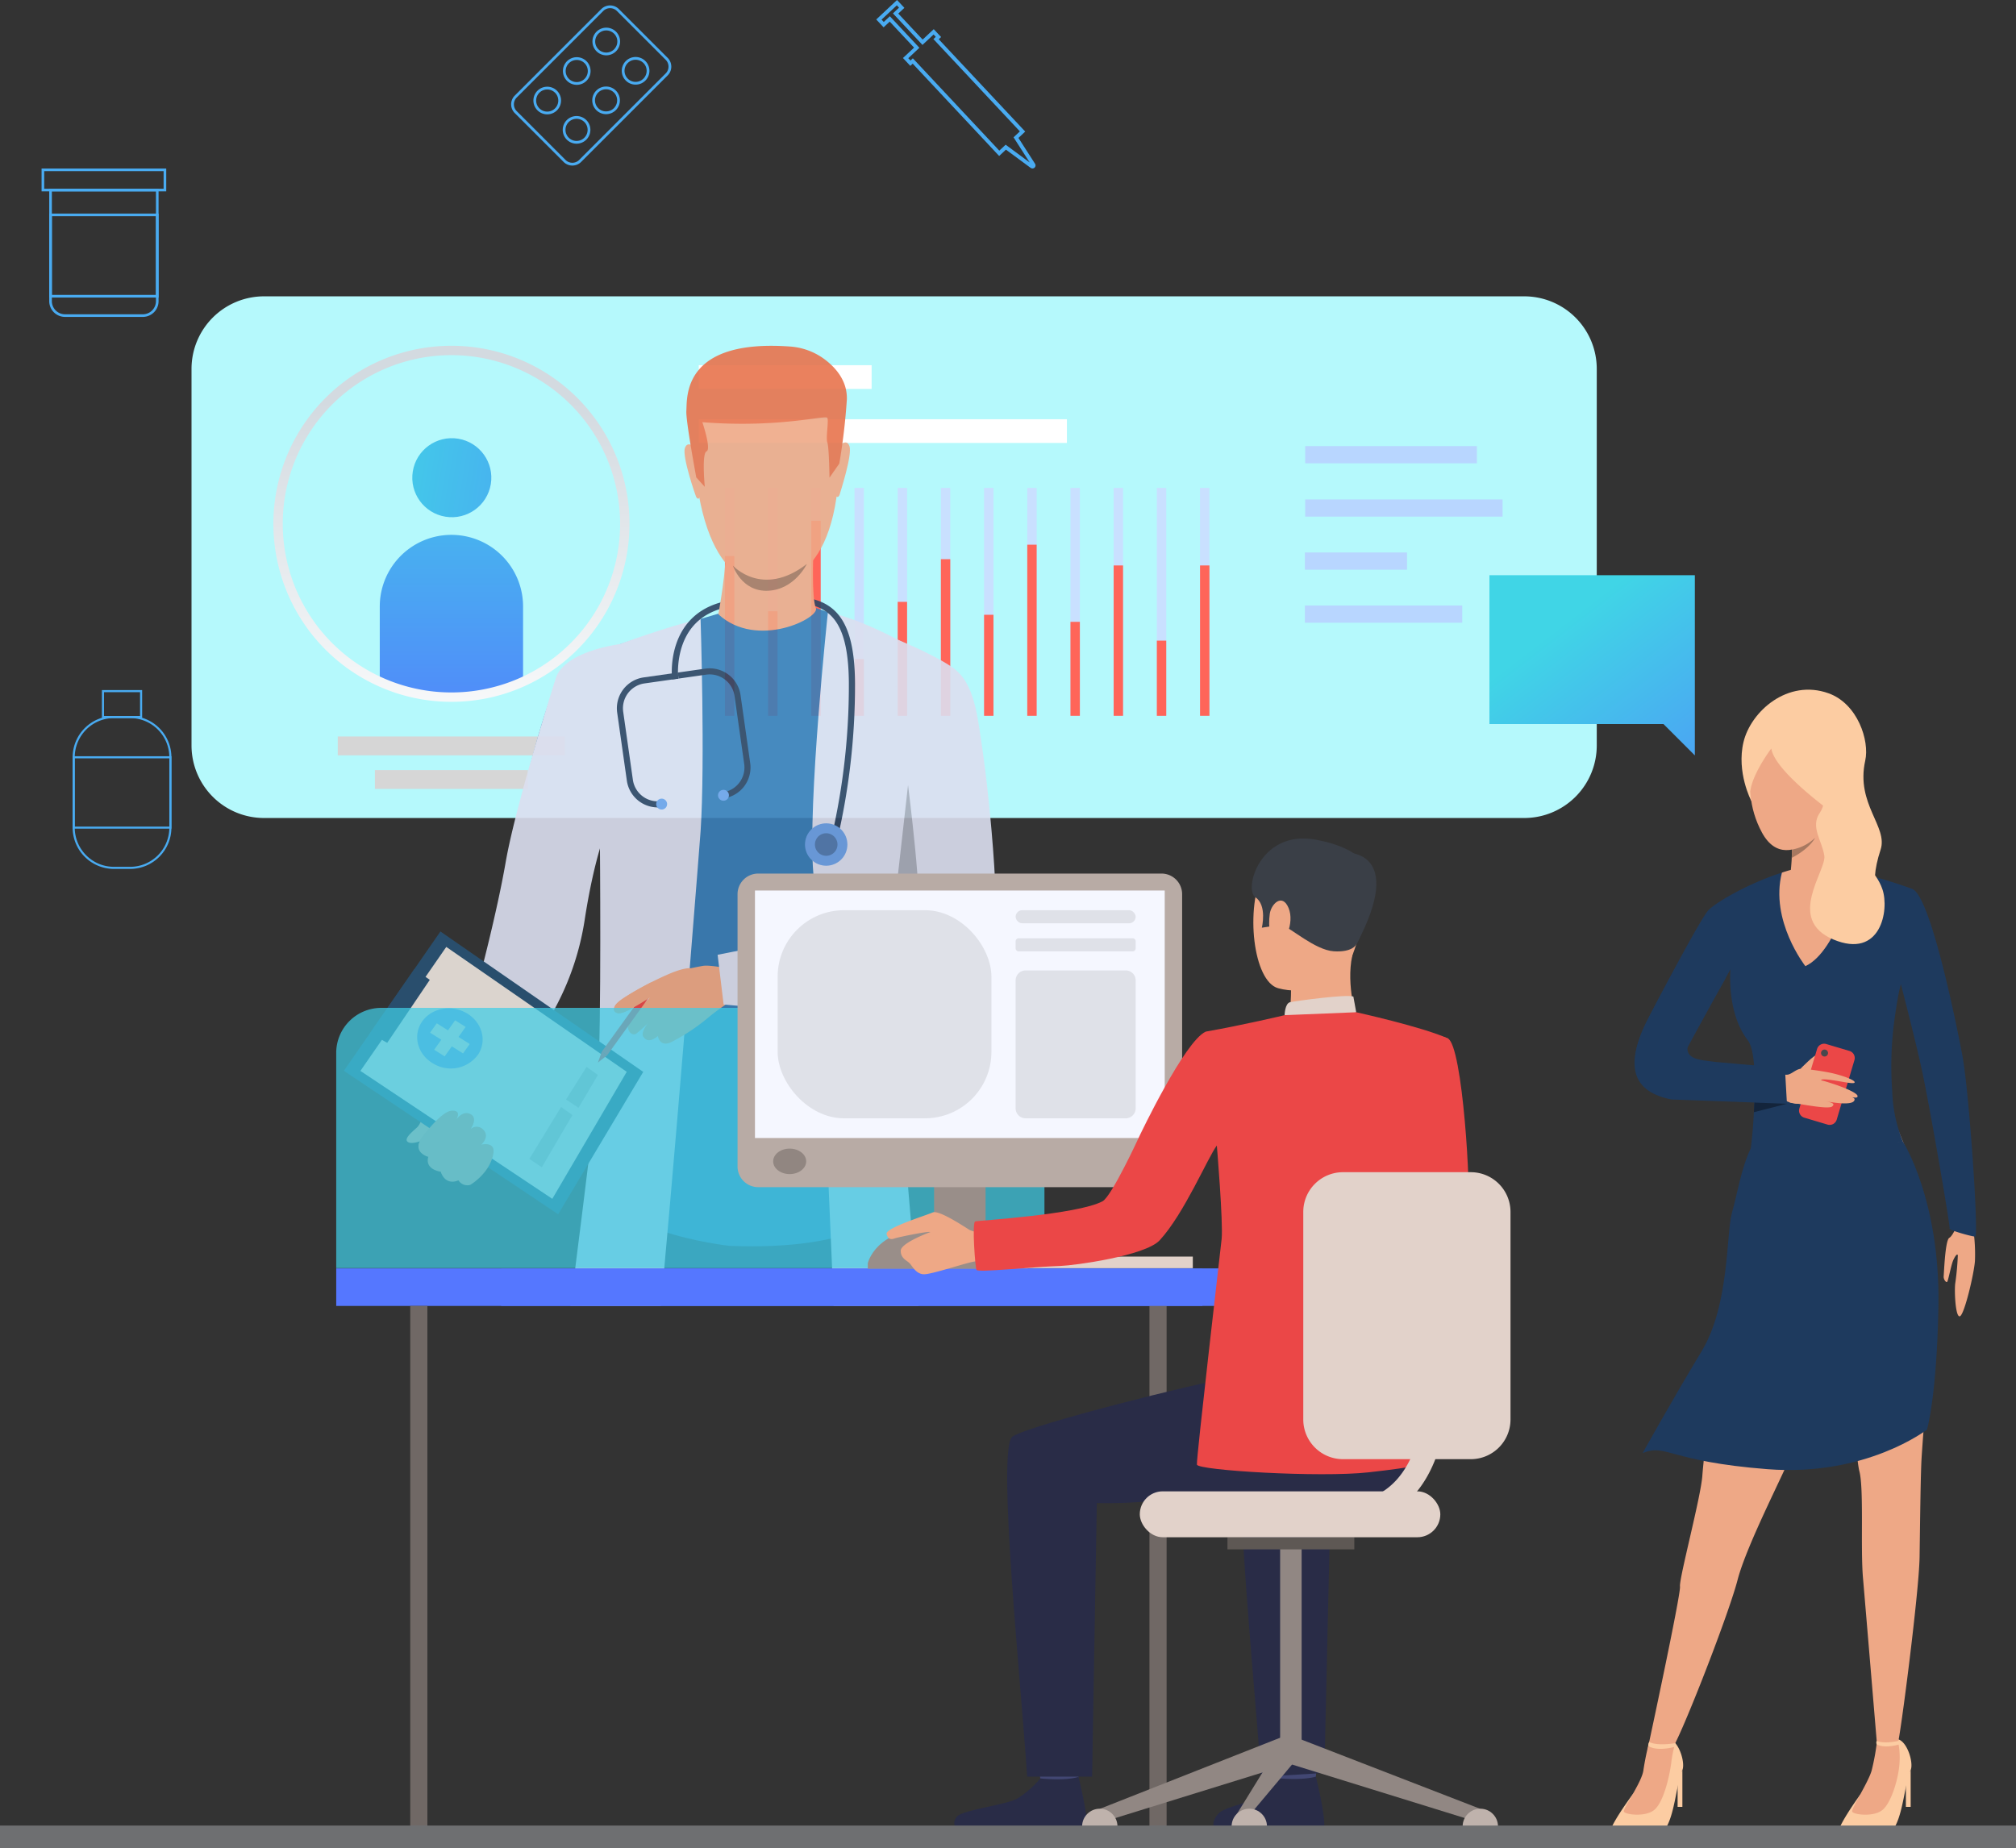 <svg xmlns="http://www.w3.org/2000/svg" xmlns:xlink="http://www.w3.org/1999/xlink" width="447" height="409.83" viewBox="0 0 447 409.83"><rect x="0" y="0" width="447" height="409.83" fill="#333333" stroke="none"/><defs><linearGradient id="a" x1="0.5" y1="-0.817" x2="0.5" y2="4.536" gradientUnits="objectBoundingBox"><stop offset="0" stop-color="#40d5e6"/><stop offset="1" stop-color="#57f"/></linearGradient><linearGradient id="b" x1="0.5" y1="-0.994" x2="0.5" y2="1.613" xlink:href="#a"/><linearGradient id="c" x1="0.5" y1="0.155" x2="0.5" y2="1.196" gradientUnits="objectBoundingBox"><stop offset="0" stop-color="#d3dae0"/><stop offset="1" stop-color="#fff"/></linearGradient><linearGradient id="d" x1="0.368" y1="0.262" x2="1.635" y2="1.707" xlink:href="#a"/><linearGradient id="e" x1="0.5" y1="0.046" x2="0.5" y2="1.88" gradientUnits="objectBoundingBox"><stop offset="0" stop-color="#40cde6"/><stop offset="0.69" stop-color="#40cde6"/></linearGradient><linearGradient id="f" x1="-13.251" y1="0.5" x2="-12.251" y2="0.5" xlink:href="#a"/></defs><g transform="translate(-68.215 0)" style="isolation:isolate"><g transform="translate(77.433 0)"><g transform="translate(0 0)"><g transform="translate(104.118 1.202)"><path d="M863,39.775,852.17,28.946a2.751,2.751,0,0,1,0-3.884L871.361,5.87a2.751,2.751,0,0,1,3.884,0L886.075,16.7a2.751,2.751,0,0,1,0,3.884L866.884,39.775A2.751,2.751,0,0,1,863,39.775ZM874.811,6.3a2.137,2.137,0,0,0-3.016,0L852.6,25.493a2.137,2.137,0,0,0,0,3.016l10.829,10.829a2.137,2.137,0,0,0,3.016,0l19.191-19.191a2.137,2.137,0,0,0,0-3.016L874.811,6.3Z" transform="translate(-851.368 -5.067)" fill="#49abf1"/><g transform="translate(4.934 4.934)"><path d="M873.057,86.272a3.065,3.065,0,1,1,4.335,0A3.068,3.068,0,0,1,873.057,86.272Zm3.9-3.9a2.453,2.453,0,1,0,0,3.469A2.456,2.456,0,0,0,876.958,82.369Z" transform="translate(-872.16 -67.947)" fill="#49abf1"/><path d="M900.647,58.682a3.065,3.065,0,1,1,4.335,0A3.068,3.068,0,0,1,900.647,58.682Zm3.9-3.9a2.453,2.453,0,1,0,0,3.469A2.456,2.456,0,0,0,904.548,54.781Z" transform="translate(-893.204 -46.903)" fill="#49abf1"/><path d="M928.227,31.092a3.065,3.065,0,1,1,4.335,0A3.068,3.068,0,0,1,928.227,31.092Zm3.9-3.9a2.453,2.453,0,1,0,0,3.469A2.456,2.456,0,0,0,932.13,27.191Z" transform="translate(-914.239 -25.86)" fill="#49abf1"/><path d="M928.047,86.092a3.065,3.065,0,1,1,4.335,0A3.068,3.068,0,0,1,928.047,86.092Zm3.9-3.9a2.453,2.453,0,1,0,0,3.469A2.456,2.456,0,0,0,931.95,82.189Z" transform="translate(-914.102 -67.81)" fill="#49abf1"/><g transform="translate(6.504 6.504)"><path d="M900.467,113.682a3.065,3.065,0,1,1,4.335,0A3.068,3.068,0,0,1,900.467,113.682Zm3.9-3.9a2.453,2.453,0,1,0,0,3.469A2.456,2.456,0,0,0,904.368,109.779Z" transform="translate(-899.57 -95.357)" fill="#49abf1"/><path d="M955.637,58.5a3.065,3.065,0,1,1,4.335,0A3.068,3.068,0,0,1,955.637,58.5Zm3.9-3.9a2.453,2.453,0,1,0,0,3.469A2.456,2.456,0,0,0,959.54,54.6Z" transform="translate(-941.649 -53.27)" fill="#49abf1"/></g></g></g><path d="M1226.761,37.236l-5.491-4.053-1.5,1.409-19.175-20.475-.524.491-1.632-1.742,2.463-2.306-5.4-5.768-1.353,1.267-1.632-1.742L1197.121,0l1.632,1.742L1197.4,3.009l5.4,5.768,2.463-2.306,1.632,1.742-.524.491,19.175,20.475-1.5,1.409,3.685,5.742a.673.673,0,0,1-.966.9Zm-5.552-5.142,5.329,3.934-3.578-5.576,1.4-1.315L1205.188,8.665l.524-.491-.486-.52-2.463,2.306-6.549-6.993,1.353-1.267-.486-.52-3.386,3.17.486.52,1.352-1.267,6.549,6.993-2.463,2.306.486.52.524-.491L1219.8,33.407l1.4-1.315Z" transform="translate(-1007.446 0)" fill="#49abf1"/><g transform="translate(0 37.371)"><path d="M440.475,204.8H423.21a3.5,3.5,0,0,1-3.49-3.49V176.37h24.245v24.943a3.5,3.5,0,0,1-3.49,3.49Zm-20.169-27.847v24.357a2.91,2.91,0,0,0,2.907,2.907h17.264a2.91,2.91,0,0,0,2.907-2.907V176.956H420.308Z" transform="translate(-418.023 -171.893)" fill="#49abf1"/><path d="M440.211,162.564H412.57V157.5h27.641Zm-27.055-.584h26.471v-3.894H413.156v3.894Z" transform="translate(-412.57 -157.5)" fill="#49abf1"/><path d="M443.965,218.222H419.72V199.6h24.245Zm-23.659-.586h23.075V200.184H420.306Z" transform="translate(-418.023 -189.611)" fill="#49abf1"/></g><g transform="translate(6.888 153.031)"><path d="M454.344,703.064h-3.588a9.167,9.167,0,0,1-9.157-9.157v-15.6a9.167,9.167,0,0,1,9.157-9.157h3.588a9.167,9.167,0,0,1,9.157,9.157v15.6A9.167,9.167,0,0,1,454.344,703.064Zm-3.585-33.452a8.7,8.7,0,0,0-8.694,8.694v15.6a8.7,8.7,0,0,0,8.694,8.694h3.588a8.7,8.7,0,0,0,8.694-8.694v-15.6a8.7,8.7,0,0,0-8.694-8.694Z" transform="translate(-441.6 -663.405)" fill="#49abf1"/><path d="M477.887,651.147H468.97V644.94h8.917Zm-8.457-.463h7.994V645.4H469.43Z" transform="translate(-462.476 -644.94)" fill="#49abf1"/><path d="M463.509,722.824h-21.9V706.76h21.9Zm-21.438-.46h20.976V707.223H442.07Z" transform="translate(-441.608 -692.091)" fill="#49abf1"/></g><rect width="31.722" height="5.263" transform="translate(264.016 92.966)" fill="#fff"/><g transform="translate(33.248 65.715)"><path d="M568.766,276.95H848.191a16.084,16.084,0,0,1,16.076,16.076v83.532a16.084,16.084,0,0,1-16.076,16.076H568.766a16.084,16.084,0,0,1-16.076-16.076V293.026A16.084,16.084,0,0,1,568.766,276.95Z" transform="translate(-552.69 -276.95)" fill="#b5f9fc" style="mix-blend-mode:hard-light;isolation:isolate"/><rect width="38.079" height="3.82" transform="translate(246.927 33.21)" fill="#b8d6ff"/><rect width="43.766" height="3.82" transform="translate(246.927 45.036)" fill="#b8d6ff"/><rect width="22.644" height="3.82" transform="translate(246.863 56.798)" fill="#b8d6ff"/><rect width="34.887" height="3.82" transform="translate(246.863 68.559)" fill="#b8d6ff"/><rect width="33.94" height="4.181" transform="translate(40.658 105.055)" fill="#d6d6d6"/><rect width="50.408" height="4.181" transform="translate(32.424 97.607)" fill="#d6d6d6"/><circle cx="8.763" cy="8.763" r="8.763" transform="translate(47.659 47.465) rotate(-80.78)" fill="url(#a)"/><path d="M760.372,515.756v16.666a38.54,38.54,0,0,1-31.772,0V515.756a15.886,15.886,0,1,1,31.772,0Z" transform="translate(-686.86 -446.976)" fill="url(#b)"/><rect width="81.629" height="5.263" transform="translate(112.468 27.252)" fill="#fff"/><rect width="38.33" height="5.26" transform="translate(112.468 15.269)" fill="#fff"/><path d="M668.666,402.077a39.134,39.134,0,0,1-16.315-3.519,39.48,39.48,0,1,1,32.633,0,39.134,39.134,0,0,1-16.315,3.519Zm0-76.871a37.4,37.4,0,1,0,37.4,37.393,37.435,37.435,0,0,0-37.4-37.393Z" transform="translate(-611.038 -312.165)" fill="url(#c)"/><g transform="translate(118.27 42.485)"><rect width="2.083" height="50.54" fill="#c9e0ff"/><rect width="2.083" height="50.54" transform="translate(9.577)" fill="#c9e0ff"/><rect width="2.083" height="50.54" transform="translate(19.153)" fill="#c9e0ff"/><rect width="2.083" height="50.54" transform="translate(28.73)" fill="#c9e0ff"/><rect width="2.083" height="50.54" transform="translate(38.306)" fill="#c9e0ff"/><rect width="2.083" height="50.54" transform="translate(47.883)" fill="#c9e0ff"/><rect width="2.083" height="50.54" transform="translate(57.46)" fill="#c9e0ff"/><rect width="2.083" height="50.54" transform="translate(67.036)" fill="#c9e0ff"/><rect width="2.083" height="50.54" transform="translate(76.615)" fill="#c9e0ff"/><rect width="2.083" height="50.54" transform="translate(86.192)" fill="#c9e0ff"/><rect width="2.083" height="50.54" transform="translate(95.768)" fill="#c9e0ff"/><rect width="2.083" height="50.54" transform="translate(105.345)" fill="#c9e0ff"/></g><g transform="translate(118.27 49.779)"><rect width="2.083" height="35.431" transform="translate(0 7.816)" fill="#ff6559"/><rect width="2.083" height="23.185" transform="translate(9.577 20.06)" fill="#ff6559"/><rect width="2.083" height="43.247" transform="translate(19.153)" fill="#ff6559"/><rect width="2.083" height="12.592" transform="translate(28.73 30.654)" fill="#ff6559"/><rect width="2.083" height="25.27" transform="translate(38.306 17.976)" fill="#ff6559"/><rect width="2.083" height="34.735" transform="translate(47.883 8.509)" fill="#ff6559"/><rect width="2.083" height="22.404" transform="translate(57.46 20.84)" fill="#ff6559"/><rect width="2.083" height="37.948" transform="translate(67.036 5.296)" fill="#ff6559"/><rect width="2.083" height="20.84" transform="translate(76.615 22.404)" fill="#ff6559"/><rect width="2.083" height="33.345" transform="translate(86.192 9.899)" fill="#ff6559"/><rect width="2.083" height="16.674" transform="translate(95.768 26.573)" fill="#ff6559"/><rect width="2.083" height="33.345" transform="translate(105.345 9.899)" fill="#ff6559"/></g></g><path d="M1811.076,577.535l-6.952-6.955H1765.53V537.57h45.546Z" transform="translate(-1444.501 -410.016)" fill="url(#d)"/><g transform="translate(347.67 152.939)"><path d="M2193.3,1141.222s-1.187,3.2-2.1,3.709-1.172,7.64-1.248,8.49c-.064.712.458,1.4.733,1.3s.892-3.837,1.457-4.985c.475-.964.816-1.3.945-.954a59.4,59.4,0,0,1-.579,6.293c-.216,1.839.076,7.716,1.068,7.237s3.108-9.425,3.308-12.265a38.358,38.358,0,0,0-.3-6.494l-3.281-2.33Z" transform="translate(-2115.874 -1023.372)" fill="#eea886"/><path d="M2003.246,669.2s-3.331-6.326-1.708-13.062,9.766-14.042,18.857-10.777c6.452,2.316,9.109,10.514,8.127,14.92-2.147,9.648,5.094,14.631,3.407,19.751-1.48,4.5-1.654,8-.524,8.907s4.764,4.155,4.364,8-17.758-11.195-17.758-11.195-9.453-18.994-14.768-16.538Z" transform="translate(-1971.838 -644.554)" fill="#fccca2"/><path d="M1882.876,1637.507s-5.792,7.8-5,9.033,6.886,1.412,10.592,0,3.8-10.549,5.472-14.476c.7-1.644-.8-6.494-2.914-6.848a8.923,8.923,0,0,0-4.411.681s2.19,5.531-3.744,11.608Z" transform="translate(-1877.804 -1392.469)" fill="#fccca2"/><path d="M1896.737,1625.471a60.813,60.813,0,0,0-1.288,6.316c-.37,2.629-4.5,8.385-4.326,9.09s4.943,1.345,6.886-.475,3.191-7.114,3.618-10.281a25.405,25.405,0,0,1,.9-4.406s-3.936-2.187-5.792-.247Z" transform="translate(-1887.958 -1392.106)" fill="#eea886"/><path d="M1942.418,1654.31v8.162h-1.058v-6.309Z" transform="translate(-1926.279 -1414.716)" fill="#fccca2"/><path d="M2095.979,1637.651s-5.583,7.667-4.788,8.9,6.884,1.412,10.592,0,3.8-10.549,5.472-14.476c.7-1.644-.8-6.494-2.914-6.848a9.491,9.491,0,0,0-4.589.757s2.162,5.585-3.773,11.662Z" transform="translate(-2040.5 -1392.483)" fill="#fccca2"/><path d="M2109.915,1625.068a52.2,52.2,0,0,1-1.148,6.179c-.707,2.56-4.5,8.385-4.326,9.09s4.943,1.345,6.884-.474,3.443-7.09,3.618-10.281a16.991,16.991,0,0,0-.441-5.27s-2.736-1.184-4.589.757Z" transform="translate(-2050.66 -1391.562)" fill="#eea886"/><path d="M2155.74,1654.31v8.162h-1.061v-6.309Z" transform="translate(-2088.983 -1414.716)" fill="#fccca2"/><path d="M1935.511,1018.947s-4.224,23.268-5.365,29.088-4.337,34.012-4.679,38.8-5.185,22.855-4.957,24.568-7.18,36.1-7.18,36.1a4.459,4.459,0,0,0,5.2.185c1.371-.954,12.607-29.484,14.756-37.77,2.1-8.086,11.16-25.313,11.959-28.077s5.906-36.871,7.275-38.468,3.424.914,4.224,4.451,2.51,34.126,3.538,38.005.23,17.006.8,23.626,3.075,36.562,3.075,36.562,4.207.814,4.662.078,4.7-33.357,4.814-41.23.235-18.735.456-22.143c2.114-32.635,6.108-36.9-.873-60.392-17.084-57.471-37.7-3.393-37.7-3.393Z" transform="translate(-1904.901 -912.521)" fill="#eea886"/><path d="M1932.66,1068.417l33.736-1.547s8.3,12.965,7.88,36.555c-.361,19.986-2.529,27.316-2.529,27.316s-13.485,10.495-35.4,8.784-22.409-5.733-27.66-3.564c0,0,6.281-11.3,13.152-22.715,6.124-10.17,5.379-26.053,6.634-30.5s2.074-9.968,4.181-14.324Z" transform="translate(-1901.362 -966.663)" fill="#1e3a5e"/><path d="M1977.025,892.22c-.42.093-6.169-1.476-5.685-1.837.19-.145-3.832-23.911-5.958-34.182-1.345-6.506-4.843-19.929-4.843-19.929s-.636,1.7-1.625,9.382a77.357,77.357,0,0,0-.29,14.429,31.8,31.8,0,0,0,2.361,11.069l-34.425,6.219a104.361,104.361,0,0,0,1.376-12.73h0c.043-.709.078-1.424.109-2.138.244-5.965.031-11.864-1.431-13.767-3.766-4.909-4.107-11.871-3.882-15.751,0,0-10.419,18.838-11.069,20.259-2.207,4.812,4.34,3.18,7.894,3.514l7.636-.892-1.9,4.992-16.028-.873c-7.472-.89-10.25-5.248-4.888-15.862,1.633-3.229,11.726-22.44,13.475-24.264s9.078-6.055,16.306-8.34a26.541,26.541,0,0,1,13.25-.759,101.562,101.562,0,0,1,15.663,4.38c4.442,1.761,10.867,35.609,11.162,37.272,1.5,8.459,3.59,39.626,2.79,39.806Z" transform="translate(-1895.948 -770.943)" fill="#1e3a5e"/><path d="M2053.45,810.693s-3.993,17.48-11.256,20.814c0,0-7.935-10.1-5.2-20.733,0,0,8.433-3.3,16.455-.081Z" transform="translate(-1998.785 -770.195)" fill="#eea886"/><path d="M2050.652,787.867c-5.8-1.1-4.565-4.321-4.565-4.321s.271-1.82.375-4.122c.026-.588.043-1.21.04-1.839a23.98,23.98,0,0,0-.159-2.852c-.475-3.891,10.525-1.571,10.525-1.571s-.633,7.875.883,10.236-1.3,5.562-7.1,4.468Z" transform="translate(-2006.073 -742.123)" fill="#eea886"/><path d="M2011.674,675.05s-6.074,11.7-.05,22.791,17.86-4.829,18.626-6.7,4.824-12.429-3.249-15.637S2013.395,671.872,2011.674,675.05Z" transform="translate(-1977.839 -666.153)" fill="#eea886"/><path d="M2056.08,989.071s3.172-3.253,3.654-3.066-1.336,3.59-1.336,3.59Z" transform="translate(-2013.779 -904.98)" fill="#eea886"/><path d="M2012.958,671.42s-4.181,5.493-4.677,9.551a21.751,21.751,0,0,1,3.042-15.044c4.708-7.372,16.673-.351,18.277,2.6s6.3,5.54-1.59,18.2c0,0-14.194-9.861-15.053-15.3Z" transform="translate(-1977.103 -658.369)" fill="#fccca2"/><path d="M2053.185,783.02s-1.056,2.3-5.175,4.447c.026-.588.042-1.21.04-1.839A9.836,9.836,0,0,0,2053.185,783.02Z" transform="translate(-2007.624 -750.165)" fill="#a77860"/><path d="M2067.135,730.363s2.335,3.633.178,6.767.543,6.217,1.013,9.529-8.563,14.1,1.972,18.539,12.471-6.516,10.913-11.107c-1.5-4.4-4.748-5.1-4.976-10.86s-2.121-14.728-9.1-12.87Z" transform="translate(-2020.71 -709.811)" fill="#fccca2"/><path d="M2061.162,993.4l-5.154-1.535a1.632,1.632,0,0,1-1.1-2.031l3.929-13.2a1.632,1.632,0,0,1,2.031-1.1l5.154,1.535a1.633,1.633,0,0,1,1.1,2.031l-3.929,13.2A1.632,1.632,0,0,1,2061.162,993.4Z" transform="translate(-2012.833 -896.951)" fill="#eb4747"/><path d="M2029.279,999.915a2.747,2.747,0,0,0,1.54.2c1.243-.3,2.333-1.9,3.934-1.058s.128,6.364-.712,7.168-3.35.3-6.454-1.839,1.694-4.468,1.694-4.468Z" transform="translate(-1991.249 -914.754)" fill="#eea886"/><path d="M2047.91,998.95a56.608,56.608,0,0,1,5.732.807c2.634.52,5.588,1.592,5.688,2.131.111.6-2.722-.145-5.372-.493-2.439-.32-2.019.128-2.019.128s-.112-.135,2.47.7c2.776.9,5.521,2.1,5.564,2.745.021.316-.147.453-1.215.28.588.223.6.408.529.65-.406,1.253-4.71.529-6.421.24,1.312.228,2.247.529,1.471,1.151-.887.709-6.923-.572-9.133-.835-2.41-.287,2.708-7.508,2.708-7.508Z" transform="translate(-2004.992 -914.859)" fill="#eea886"/><path d="M1934.9,928.964l-25.609-.947c-8.381-1.67-10.642-7.085-5.277-17.7.909-1.8,4.164-7.9,7.175-13.269l10.156,3.984c-2.643,4.784-7.353,12.256-7.878,13.4-2.207,4.812,1.855,4.746,5.726,5.275l15.262,1.35.446,7.906Z" transform="translate(-1895.579 -837.138)" fill="#1e3a5e"/><path d="M2127.156,1627.04s1.358.733,4.815,0l.28.75s-3.289,1.049-5.095,0A.908.908,0,0,1,2127.156,1627.04Z" transform="translate(-2067.935 -1393.917)" fill="#fccca2"/><path d="M1914.09,1628.06s1.5.937,5.768.263l.228.726s-4.081,1.27-6.217-.121a2.523,2.523,0,0,1,.219-.868Z" transform="translate(-1905.312 -1394.695)" fill="#fccca2"/><path d="M2019.947,1030.688l-7.327,1.875v0h0c.043-.709.078-1.424.109-2.138l7.221.268Z" transform="translate(-1980.631 -938.862)" fill="#13243b"/><path d="M2076.957,981.664a.774.774,0,1,1-.773-.774A.774.774,0,0,1,2076.957,981.664Z" transform="translate(-2028.522 -901.084)" fill="#48484d"/></g><g transform="translate(67.036 76.688)" opacity="0.9"><path d="M988.721,1079H917.81c.171-1.765.342-3.488.51-5.21.767-7.612,1.595-14.885,2.4-21.049.107-.785.743-2.551.849-3.274.574-4.295,1.17-7.356,1.381-8.889a17.019,17.019,0,0,1,.446-1.851c.764-.361-.021-.275.849-.574,20.52-7.38,60.067.425,60.067.425s.021.19.085.553c.043.446.128,1.148.235,2.04.232,1.955.574,4.848.956,8.229v.064c.021.107.021.214.043.318.873,7.569,1.979,17.374,2.636,24.006.19,2.1.361,3.913.446,5.211Z" transform="translate(-864.963 -866.087)" fill="#2f4563"/><path d="M935.483,1007.531l-.553-.057c.014-.13,1.324-13.112.854-17.11l.553-.064c.477,4.06-.8,16.7-.854,17.234Z" transform="translate(-878.021 -832.011)" fill="#e0a05f"/><path d="M954.661,619.51l-15.326,1.265c-.168-1.915-.285-3.215-.285-3.215s-4.447,49.57-4.447,57.225-.781,26.535-.781,26.535-6.1,9.275-35.72,8.091c0,0-30.844-3.367-29.358-17.122,4.52-41.93,1.459-72.3.712-72.676-.247-.123-1.011,2.351-1.877,5.835l-18.3-1.106c3.405-18.194,9.51-42.547,13.9-44.5,4.584-2.041,19.177-6.58,28.6-9.439,4.879-1.481,8.374-2.51,8.374-2.51h16.944s1.106.353,2.919.989h0c7.4,2.6,26.566,9.9,30,16.937,2.363,4.848,3.59,19.509,4.655,33.694Z" transform="translate(-812.694 -509.83)" fill="#3a7eb8"/><path d="M1152.9,680.839c-.192,3.955,1.234,21.263,2.957,39.889.171,1.723.339,3.467.489,5.211H1137.5c-.064-1.723-.15-3.467-.211-5.211-1.637-38.762-3.593-82.457-4.295-90.75-1.319-15.459,3.232-57.9,3.232-57.9,9.249,1.977,20.774,9.057,20.774,9.057l-.467,37.848s-3.189,52.541-3.635,61.854Z" transform="translate(-1028.909 -513.026)" fill="#dbdff0"/><path d="M1210.495,638.156s.512,17.1.047,18.57-3.5,1.8-3.5,1.8l-1.139,17.525s17.469-2.2,21.244-7.171-.159-40.466-1.348-48.414-1.756-15.338-6.76-18.75-13.871-6.822-13.871-6.822l5.322,43.266Z" transform="translate(-1084.139 -530.423)" fill="#dbdff0"/><path d="M935.575,625.516s-4.126,53.815-8.336,100.063c-.149,1.744-.318,3.488-.467,5.211H906.7c.235-1.723.446-3.467.681-5.211C910,705,912.442,685.244,912.8,680.354c.828-11.036.446-52.69.446-52.69l3.082-43.163s12.312-4.594,19.243-6.06C935.575,578.44,936.595,610.354,935.575,625.516Z" transform="translate(-856.489 -517.877)" fill="#dbdff0"/><path d="M852.462,602.06s-12.191,1.511-14.116,7.581-9.123,29.387-11.093,40.748-5.913,26.122-5.913,26.122l13.985,11.057a60.636,60.636,0,0,0,9.437-24.333c2.212-14.438,5.082-20.807,5.082-20.807Z" transform="translate(-791.383 -535.892)" fill="#dbdff0"/><path d="M772.468,980.6s-1.943,5.785-3.393,6.281-3.028,2.522-4.245,3.22-5.192,1.417-6.16,2.577c-.4.475-1.7,4.333-2.61,5.208s-2.957,2.427-2.195,3.187,2.966-.126,2.966-.126a1.63,1.63,0,0,0-.316,1.727c.9,1.711,2.1,1.668,2.1,1.668s-.244,1.381.308,2a3.239,3.239,0,0,0,2.385,1.279,3.077,3.077,0,0,0,1.222,1.739,2.749,2.749,0,0,0,2.707.168s1.36,1.521,2.427,1.089a9.945,9.945,0,0,0,2.356-1.882c.736-.562,5.569-7.436,6.983-13.551a45.481,45.481,0,0,1,4.432-11.271L772.47,980.6Z" transform="translate(-739.792 -824.612)" fill="#eea987"/><path d="M742.593,933.256l18.864-31.57L716.488,870.55l-21.4,30.9Z" transform="translate(-695.09 -740.675)" fill="#285173"/><path d="M753.049,940.82l16.505-28.165-40.012-27.7-19.042,27.5Z" transform="translate(-706.844 -751.658)" fill="#ede5df"/><path d="M765.488,1043.981s4.235-5.808,6.627-5.953.978,2.034.978,2.034,1.364-2.178,3.17-1.286.017,3.357.017,3.357a1.979,1.979,0,0,1,2.892.171c1.429,1.549-.508,3.258-.508,3.258s3.108-.79,2.7,1.856c-.693,4.466-5.116,7.045-5.116,7.045a2.305,2.305,0,0,1-2.643-1s-2.762,1.428-3.927-1.905c0,0-3.566-.427-2.755-3.3,0,0-3.732-.942-1.431-4.283Z" transform="translate(-748.214 -868.408)" fill="#db9c7c"/><path d="M964.823,903.053s-1.305-.278-5.159,1.424c-5.118,2.259-11.368,5.775-11.639,7.059-.389,1.848,1.122,2.024,4,.289s3.82-2.313,3.82-2.313-4.523,4.347-4.869,5.9.911,2.733,1.794,2.143a25.776,25.776,0,0,0,2.586-2.311s-1.649,2.074-1.016,2.968c.47.662,1.262,1.469,3.251-.128,0,0,.32,2.52,2.9,1.374a44.227,44.227,0,0,0,8.224-5.438,48.446,48.446,0,0,1,7.685-5.2l-2.121-5.457s-4.957-1.165-6.81-.826c-1.623.3-2.648.524-2.648.524Z" transform="translate(-887.964 -765.02)" fill="#eea886"/><rect width="16.871" height="1.426" transform="translate(57.192 156.518) rotate(-54.24)" fill="#eb4747"/><path d="M955.348,921.495s-5.659,3.8-7.14,3.5-1.141-1.8,1.122-3.241,6.2-3.576,6.2-3.576A2.181,2.181,0,0,1,955.348,921.495Z" transform="translate(-887.465 -777.003)" fill="#eea886"/><path d="M1044.3,869.877s38.935-7.837,41.82-6.9l.641,16.842s-15.333,3.6-41.13,1.087l-1.331-11.026Z" transform="translate(-961.44 -734.836)" fill="#dbdff0"/><path d="M934.479,983.625l-2.029,1.6.873-2.432Z" transform="translate(-876.13 -826.283)" fill="#eb4747"/><path d="M767.259,954.712c-3.493-1.924-4.734-6.022-2.771-9.152s6.385-4.112,9.878-2.188,4.734,6.022,2.771,9.152a7.458,7.458,0,0,1-9.876,2.188Z" transform="translate(-747.311 -795.466)" fill="#6ea2e8"/><path d="M775.59,958.443l1.485-2.083,7.311,4.594-1.483,2.083Z" transform="translate(-756.489 -806.124)" fill="#ede5df"/><path d="M784.061,953.59l2.335,1.466-4.651,6.528-2.335-1.469Z" transform="translate(-759.403 -804.011)" fill="#ede5df"/><path d="M871.129,1047.92l-2.769-1.848,7.042-11.532,2.517,1.794Z" transform="translate(-827.247 -865.753)" fill="#c7c0bb"/><path d="M905.411,1006.171l-2.771-1.849,4.558-7.232,2.515,1.794Z" transform="translate(-853.393 -837.189)" fill="#c7c0bb"/><path d="M1211.076,733.7l-3.476,30.806s3.858.159,5.45-1.319S1211.076,733.7,1211.076,733.7Z" transform="translate(-1085.992 -636.296)" fill="#a9adba"/><g transform="translate(60.522 71.518)"><path d="M1017.238,653.435l-.19-1.333a5.566,5.566,0,0,0,4.72-6.288l-2.145-15.084a5.566,5.566,0,0,0-6.288-4.719l-6.115.871-.19-1.334,6.115-.871a6.915,6.915,0,0,1,7.811,5.866l2.145,15.084a6.915,6.915,0,0,1-5.865,7.811Z" transform="translate(-993.535 -624.608)" fill="#2f4563"/><path d="M960.183,658.406a6.915,6.915,0,0,1-7.811-5.865l-2.145-15.084a6.915,6.915,0,0,1,5.865-7.811l7.562-1.075.19,1.333-7.562,1.075a5.566,5.566,0,0,0-4.72,6.288l2.145,15.084A5.566,5.566,0,0,0,960,657.07l.19,1.333Z" transform="translate(-950.158 -627.63)" fill="#2f4563"/><path d="M1047.09,739.225a1.207,1.207,0,1,1-1.365-1.025A1.205,1.205,0,0,1,1047.09,739.225Z" transform="translate(-1022.258 -711.238)" fill="#6ea2e8"/><path d="M989.32,747.447a1.207,1.207,0,1,1-1.365-1.025A1.205,1.205,0,0,1,989.32,747.447Z" transform="translate(-978.195 -717.509)" fill="#6ea2e8"/></g><path d="M1037.464,614.024l-1.312-.372a149.008,149.008,0,0,0,4.558-37.1c-.043-7.8-1.383-12.633-4.219-15.214-3.785-3.448-10.073-2.895-18.778-2.133l-1.526.133c-4.5.387-7.932,2-10.208,4.8-3.851,4.734-3.111,11.351-3.1,11.418l-1.355.164c-.036-.294-.823-7.242,3.391-12.433,2.518-3.1,6.271-4.886,11.157-5.308l1.523-.133c8.71-.764,15.589-1.367,19.815,2.482,3.137,2.857,4.617,8.01,4.665,16.216a150.525,150.525,0,0,1-4.61,37.485Z" transform="translate(-928.75 -501.734)" fill="#2f4563"/><path d="M1066.05,507.367s-.434,10.182.551,12.386-13.058,9.285-21.621,1.4c0,0,2.069-11.067,1.492-14.986s19.576,1.208,19.576,1.208Z" transform="translate(-961.958 -461.622)" fill="#eea987"/><path d="M1040.205,331.71s15.684,2.176,13.857,27.268-15.665,23.344-16.588,23.339-13.836.762-15.518-29.788C1021.956,352.529,1021.016,329.933,1040.205,331.71Z" transform="translate(-944.392 -329.614)" fill="#eea886"/><path d="M1155.45,414.364s1.67-1.91,2.339-.028-2.007,10.106-2.2,10.8c0,0-.3.743-.717.346s.579-11.114.579-11.114Z" transform="translate(-1045.694 -392.078)" fill="#eea886"/><path d="M1015.764,416.1s-1.718-1.87-2.34.028,2.333,10.421,2.475,10.739c0,0,.316.735.724.33s-.861-11.1-.861-11.1Z" transform="translate(-937.825 -393.426)" fill="#eea886"/><path d="M1048.971,349.323l-2.169,3.113s-.086-6.717-.467-7.761.32-4.729,0-5.481-10.644,2.3-27.719.94c0,0,2.029,6.008.928,6.461s-.392,7.878-.392,7.878l-1.886-2.086s-2.359-12.654-2.2-14.78c.206-2.828-1.042-15.986,22.983-14.251a14.5,14.5,0,0,1,7.638,2.809c2.506,1.87,5.1,4.814,4.964,8.941a137.928,137.928,0,0,1-1.678,14.218Z" transform="translate(-939.137 -323.199)" fill="#e8734d"/><path d="M1058.61,527.471s6.494,7.254,16.384-.361c0,0-2.693,5.671-8.6,5.932S1058.61,527.471,1058.61,527.471Z" transform="translate(-972.354 -478.726)" fill="#a77860"/><circle cx="4.701" cy="4.701" r="4.701" transform="translate(100.287 110.593) rotate(-45)" fill="#6ea2e8"/><path d="M1140.222,781.241a2.5,2.5,0,1,1-2.5-2.5A2.5,2.5,0,0,1,1140.222,781.241Z" transform="translate(-1030.786 -670.65)" fill="#537bb0"/><path d="M723.278,922.084l9.444-13.971-3.429-2.373-9.833,14.2Z" transform="translate(-713.678 -767.515)" fill="#285173"/><rect width="155.48" height="8.236" transform="translate(34.873 204.675)" fill="#57f"/></g><g transform="translate(65.328 223.503)"><path d="M10,0H147.036a10,10,0,0,1,10,10V57.718a0,0,0,0,1,0,0H0a0,0,0,0,1,0,0V10A10,10,0,0,1,10,0Z" opacity="0.72" fill="url(#e)"/></g><g transform="translate(65.33 185.936)"><rect width="43.37" height="2.574" transform="translate(189.93 95.297) rotate(180)" fill="#e2d2ca"/><rect width="3.801" height="117.085" transform="translate(180.316 101.995)" fill="#706865"/><rect width="30.146" height="3.678" transform="translate(153.347 95.667) rotate(180)" fill="#ccbdb7"/><rect width="11.416" height="34.674" transform="translate(143.981 95.294) rotate(180)" fill="#998e89"/><rect width="205.489" height="8.326" transform="translate(205.489 103.666) rotate(180)" fill="url(#f)"/><path d="M1629.693,979.651s1.827,25.619-3.18,28.685c-3.134,1.92-15.639,8.4-15.269,9.615s7.059,10.81,7.059,10.81,24.015-15.815,24.791-20.8c.757-4.869-1.182-37.511-4.482-39.016-2.472-1.127-3.778-.195-6.893,2.119C1627.346,974.31,1629.693,979.651,1629.693,979.651Z" transform="translate(-1392.147 -924.607)" fill="#eb4747"/><path d="M1564.482,1637.392s.748,5.185.84,5.963,8.307-.458,8.307-.458l.664-6.172s-8.786-.064-9.814.667Z" transform="translate(-1356.486 -1434.299)" fill="#424773"/><path d="M1521.839,1660.761a22.2,22.2,0,0,1-5.12,4.485c-2.518,1.362-6.473,1.9-7.961,3.31-1.075,1.018-3.913,5.4,6.542,5.308s15.495.619,16.614-1.061-1.62-12.393-1.62-12.393S1527.818,1661.3,1521.839,1660.761Z" transform="translate(-1313.09 -1452.365)" fill="#292c47"/><path d="M1342.682,1637.6s.748,5.185.84,5.963,8.307-.458,8.307-.458l.664-6.172s-8.786-.064-9.814.667Z" transform="translate(-1187.315 -1434.46)" fill="#424773"/><path d="M1284.514,1660.971a22.2,22.2,0,0,1-5.12,4.484c-2.518,1.362-11.781,2.48-13.269,3.889-1.075,1.018-2.862,5.114,11.85,4.729,10.452-.273,15.494.619,16.614-1.061s-1.621-12.393-1.621-12.393-2.333.952-8.454.351Z" transform="translate(-1128.394 -1452.526)" fill="#292c47"/><path d="M1400.606,1262.17s-29.864,5.054-36.61,6.113-43.318,10.16-47.892,12.934c-3.64,2.207,1.91,55.222,3.206,75.448h14.405l1.044-60.675c17.286.432,29.622-4.043,42.21-2.131s23.083,4.629,31.081-6.1c0,0,.3-23.246-7.446-25.588Z" transform="translate(-1166.114 -1148.619)" fill="#292c47"/><path d="M1537.75,1377.483l14.037-.869,1.369-59.853a85.529,85.529,0,0,0,16.014-1.016l11.335-26.345c-9.932,1.986-41.761,10.013-46,12.587-3.64,2.209,1.95,55.272,3.248,75.5Z" transform="translate(-1332.696 -1169.388)" fill="#292c47"/><path d="M1562.308,788.718s-10.948-3.025-15.124,5.474-2.283,24.611,3.234,26.127,13.451-.23,15.743-5.519,4.117-12.806,3.569-17.673-4.516-7.244-7.422-8.407Z" transform="translate(-1341.565 -787.109)" fill="#eea886"/><path d="M1578.179,892.479s.121,6.464-.593,7.842,15.245,1.032,15.245,1.032-2.515-7.761-1.089-14.374C1593.154,880.435,1578.179,892.479,1578.179,892.479Z" transform="translate(-1366.464 -860.968)" fill="#eea886"/><path d="M1566.6,807.18s-.852,1.735-4.983,1.455-9.579-5.263-11.333-5.709-1.858-1.443-1.858-1.443l-.928,1.649-1.8.273s1.222-4.995-1.44-6.753,1.2-15.922,14.666-12.5c0,0,10.279,1.882,10.417,7.622s-.752,12.369-2.745,15.409Z" transform="translate(-1340.463 -783.617)" fill="#3a3f47"/><path d="M1574.12,935.109s.045-2.634,1.239-2.885,12.542-1.813,14.009-1.239l.629,3.476s-2.821,1.737-15.874.648Z" transform="translate(-1363.838 -895.922)" fill="#e2d2ca"/><path d="M1559.823,844.565c.306-2.157,2.76-4.636,4.164-1.277s-.949,8.255-2.525,7.994S1559.408,847.493,1559.823,844.565Z" transform="translate(-1352.825 -827.874)" fill="#eea886"/><path d="M1373.607,1079.857a.044.044,0,0,1,.019,0C1373.543,1079.892,1373.531,1079.895,1373.607,1079.857Z" transform="translate(-1210.864 -1009.565)" fill="#323657"/><path d="M1631.67,796.884s13.347-.629,2.33,20.209Z" transform="translate(-1407.733 -793.734)" fill="#3a3f47"/><path d="M1618.958,1639.552l-.992,2.8-41.956-13,2.01-5.657Z" transform="translate(-1365.28 -1424.358)" fill="#918783"/><rect width="4.769" height="45.615" transform="translate(214.059 203) rotate(180)" fill="#918783"/><rect width="28.127" height="2.688" transform="translate(225.738 157.649) rotate(180)" fill="#5e5854"/><path d="M1401.42,1638.408l.992,2.8,41.956-13-1.844-6.013Z" transform="translate(-1232.116 -1423.214)" fill="#918783"/><path d="M1526,1640.9v3.248l13.387-15.95-1.844-6.013Z" transform="translate(-1327.136 -1423.214)" fill="#918783"/><circle cx="3.92" cy="3.92" r="3.92" transform="translate(165.384 215.161)" fill="#bfb2ac"/><circle cx="3.92" cy="3.92" r="3.92" transform="translate(198.532 215.161)" fill="#bfb2ac"/><circle cx="3.92" cy="3.92" r="3.92" transform="translate(249.758 215.161)" fill="#bfb2ac"/><rect width="66.633" height="10.182" rx="5.091" transform="translate(244.808 154.961) rotate(180)" fill="#e2d2ca"/><rect width="3.801" height="115.415" transform="translate(20.214 219.081) rotate(180)" fill="#706865"/><path d="M4.577,0H94a4.58,4.58,0,0,1,4.577,4.577V64.965A4.58,4.58,0,0,1,94,69.542H4.577A4.58,4.58,0,0,1,0,64.965V4.577A4.58,4.58,0,0,1,4.577,0Z" transform="translate(187.562 77.325) rotate(180)" fill="#b8aba5"/><rect width="90.854" height="54.885" transform="translate(183.702 66.427) rotate(180)" fill="#f5f7ff"/><path d="M1096.21,1076.306c0,1.561,1.639,2.826,3.661,2.826s3.661-1.265,3.661-2.826-1.639-2.826-3.661-2.826S1096.21,1074.745,1096.21,1076.306Z" transform="translate(-999.327 -1004.702)" fill="#918681"/><path d="M1184.632,1157.074v-1.236s1.739-7.7,14.044-7.7,12.056,8.933,12.056,8.933h-26.1Z" transform="translate(-1066.766 -1061.647)" fill="#998e89"/><path d="M1224.268,1137.621a12.134,12.134,0,0,1-3.652-.8c-.98-.591-6.839-4.532-8.215-3.9s-10.535,3.436-10.217,4.776,1.165,1.21,1.813.973,7.3-1.632,7.885-1.4c0,0-6.535,2.385-6.561,4.121s1.367,2.164,1.986,2.821,1.364,2.29,3.047,2.416,9.9-2.733,11.591-2.864,4.821.1,5.035-.171-2.707-5.977-2.707-5.977Z" transform="translate(-1080.149 -1049.986)" fill="#eea886"/><path d="M1335.068,950.337c8.523-1.5,17.5-3.649,17.5-3.649l15.874-.648s14.569,3.208,20.306,5.8c.543.247.546,13,2.041,16.341l-4.758,10.035s-2.748,19.879-3.317,28.723c-.261,4.06.74,39.227.74,39.227s-1.426.7-12.26,1.9-37.905-.432-38.074-1.711,5.242-47.648,5.481-50.049c.368-3.685-1.066-20.714-1.066-20.714-2.041,2.741-7.244,15.124-12.668,21.016-3.192,3.467-18.99,5.59-21.967,5.69-6.482.216-18.308,1.507-18.655.875-.275-.377-1.03-10.5-.29-10.744.65-.216,22.608-1.48,28.234-4.466,2.057-1.091,8.212-14.51,8.212-14.51s9.968-21,14.671-23.113Z" transform="translate(-1142.281 -907.501)" fill="#eb4747"/><path d="M8.808,0H37.141a8.811,8.811,0,0,1,8.808,8.808V54.833a8.811,8.811,0,0,1-8.808,8.808H8.808A8.811,8.811,0,0,1,0,54.833V8.808A8.811,8.811,0,0,1,8.808,0Z" transform="translate(260.371 137.649) rotate(180)" fill="#e2d2ca"/><path d="M1617.673,1304.536c6.774,0,12.27-2.275,16.334-6.762,9.185-10.141,7.536-27.968,7.46-28.723a2.556,2.556,0,1,0-5.087.5c.019.2,1.483,16.363-6.172,24.8-3.1,3.412-7.2,5.071-12.533,5.071a2.556,2.556,0,1,0,0,5.111Z" transform="translate(-1395.11 -1152.11)" fill="#e2d2ca"/><rect width="26.613" height="2.9" rx="1.45" transform="translate(177.257 18.812) rotate(180)" fill="#dfe1e8"/><path d="M.655,0h25.3a.655.655,0,0,1,.655.655V2.242a.655.655,0,0,1-.655.655H.655A.655.655,0,0,1,0,2.242V.655A.655.655,0,0,1,.655,0Z" transform="translate(177.257 25.034) rotate(180)" fill="#dfe1e8"/><path d="M2.207,0h22.2a2.209,2.209,0,0,1,2.207,2.207V30.583a2.209,2.209,0,0,1-2.207,2.207H2.207A2.209,2.209,0,0,1,0,30.583V2.207A2.209,2.209,0,0,1,2.207,0Z" transform="translate(177.26 62.054) rotate(180)" fill="#dfe1e8"/><rect width="47.394" height="46.141" rx="14.72" transform="translate(145.274 62.054) rotate(180)" fill="#dfe1e8"/></g></g></g><rect width="447" height="5" transform="translate(68.215 404.83)" fill="#6e6f71"/></g></svg>